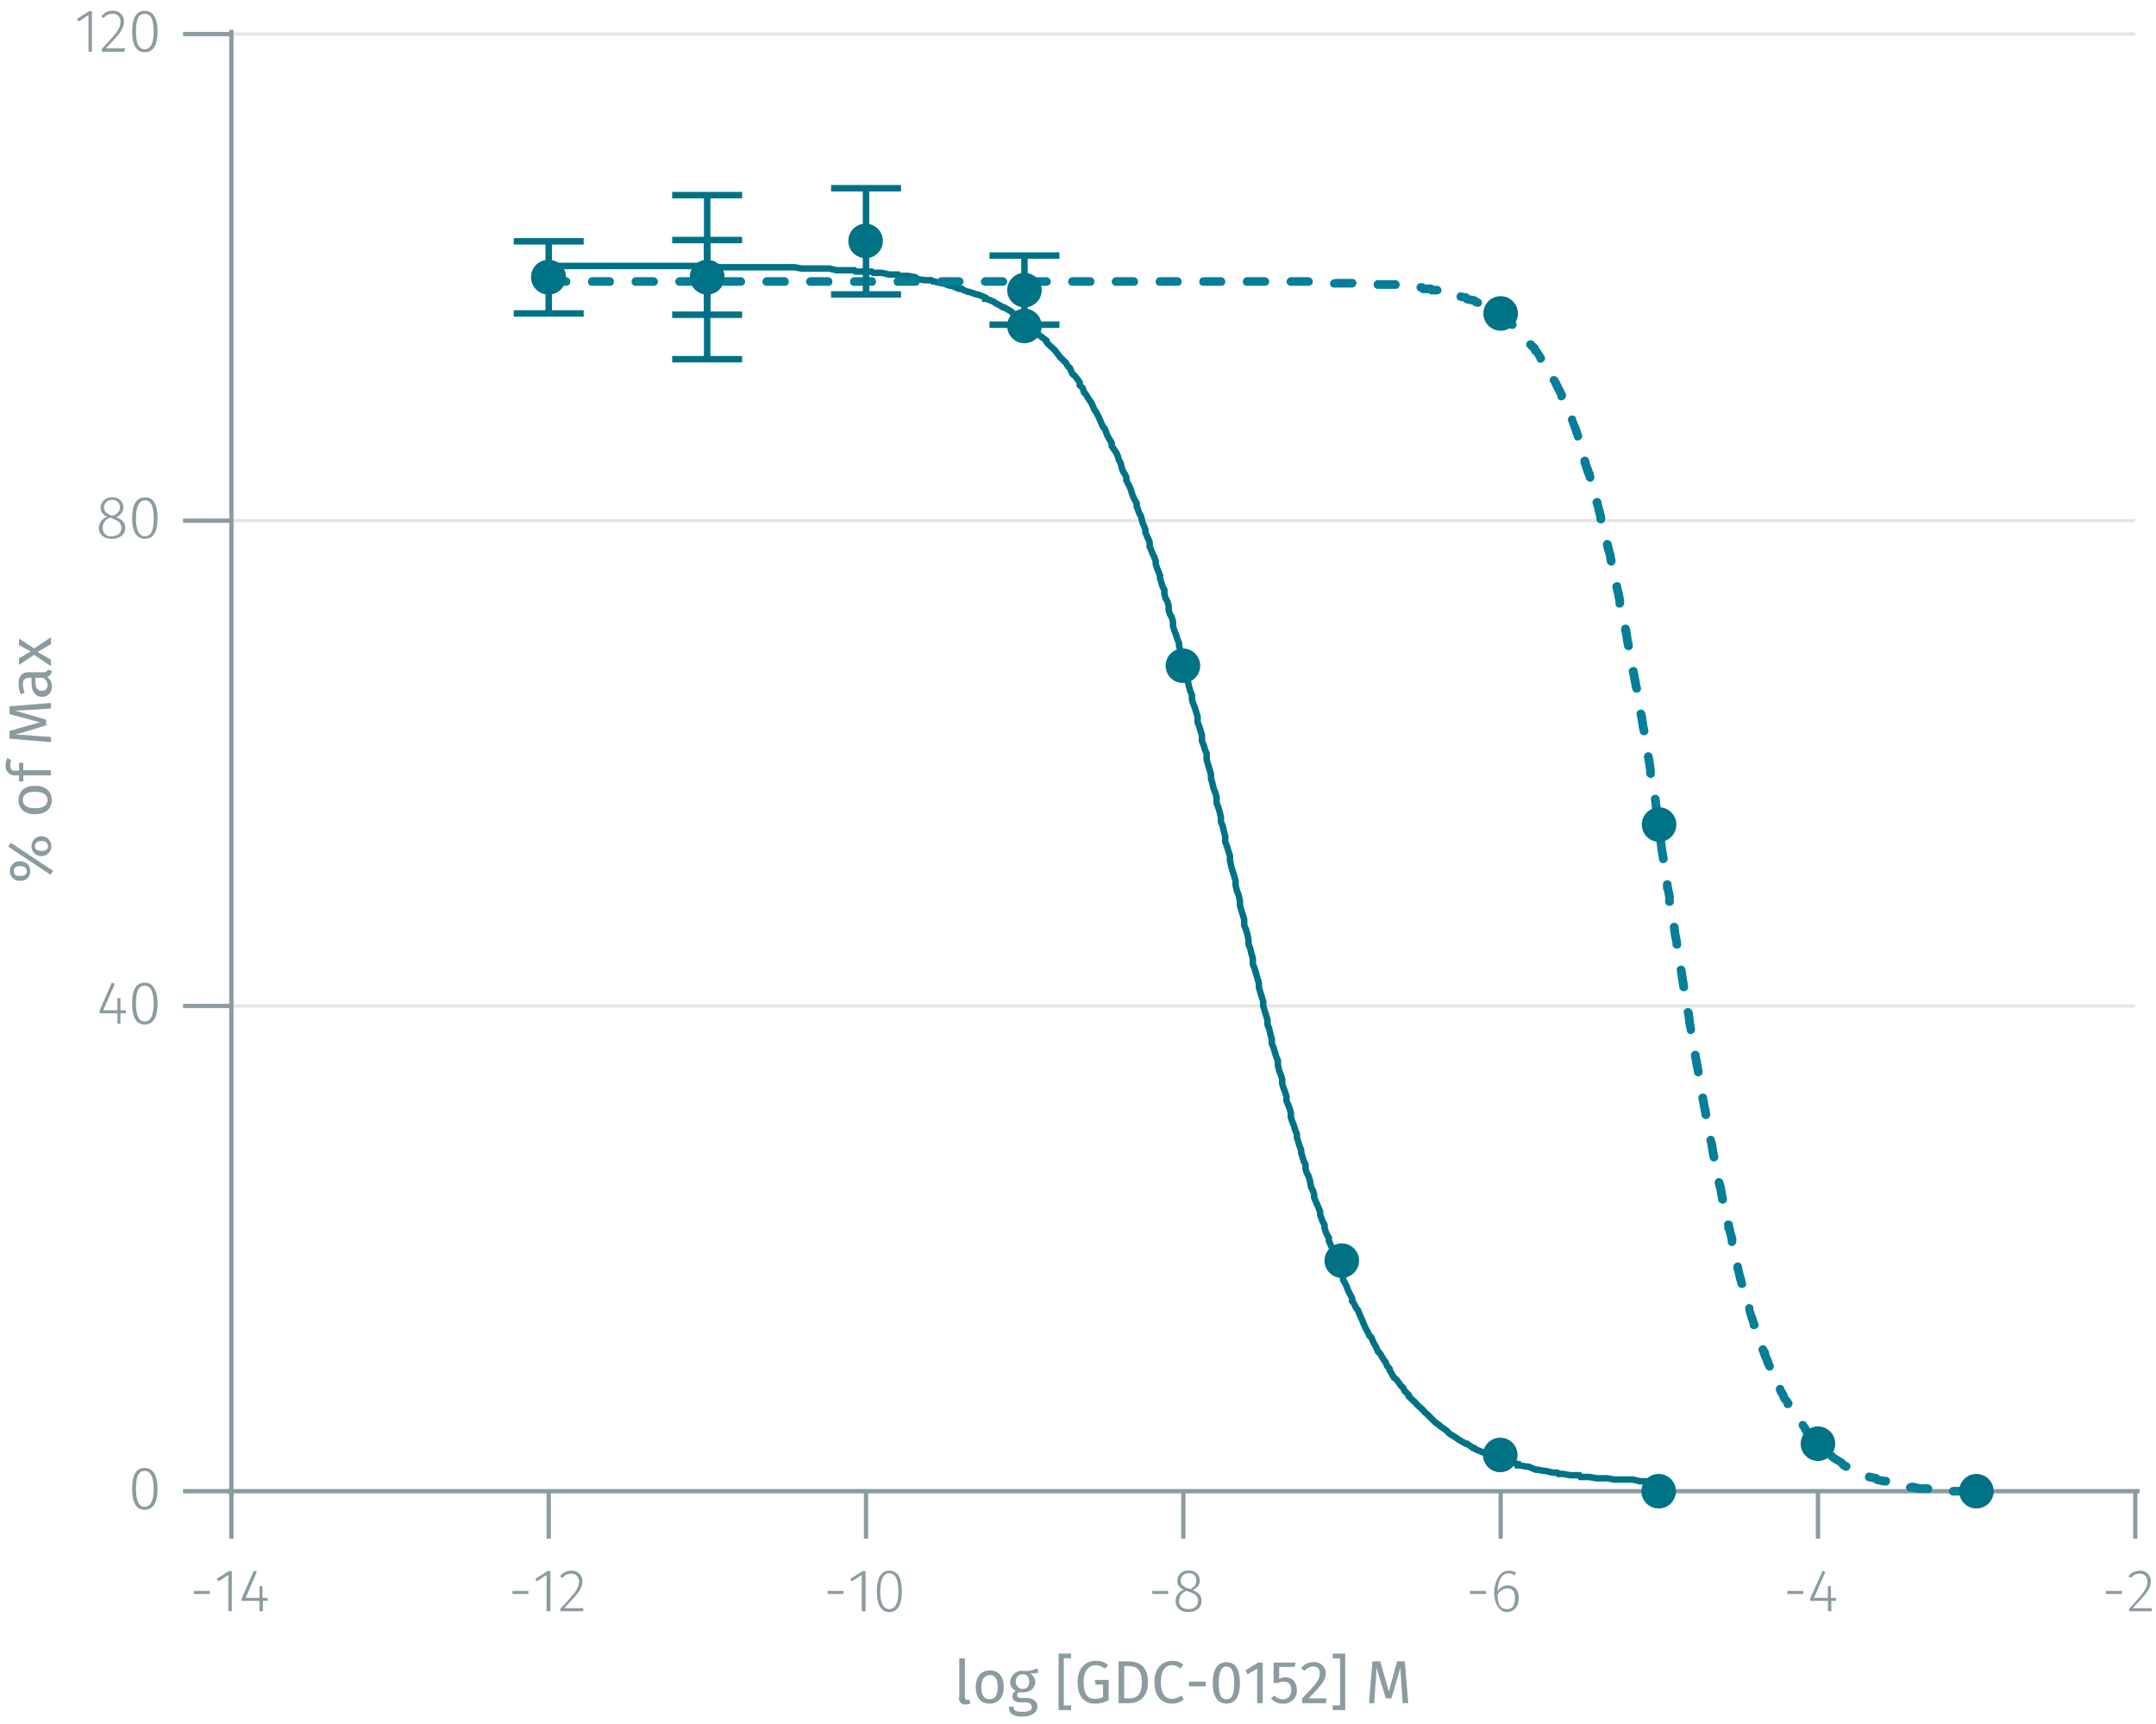 <svg id="Calque_1" data-name="Calque 1" xmlns="http://www.w3.org/2000/svg" xmlns:xlink="http://www.w3.org/1999/xlink" viewBox="0 0 499.4 399.4"><defs><symbol id="_1-deep-blue-circle" data-name="1-deep-blue-circle" viewBox="0 0 8 8"><path d="M8,4A4,4,0,1,1,4,0,4,4,0,0,1,8,4" fill="#007286" fill-rule="evenodd"/></symbol></defs><line x1="53.6" y1="233" x2="494.6" y2="233" fill="none" stroke="#e5e5e5" stroke-miterlimit="10" stroke-width="0.75"/><line x1="53.6" y1="120.6" x2="494.6" y2="120.6" fill="none" stroke="#e5e5e5" stroke-miterlimit="10" stroke-width="0.75"/><line x1="53.6" y1="7.9" x2="494.6" y2="7.9" fill="none" stroke="#e5e5e5" stroke-miterlimit="10" stroke-width="0.75"/><path d="M48.6,368.5v.7H44.9v-.7Z" fill="#8b9ca0"/><path d="M52.9,373.2v-8.4l-2.3,1.5-.4-.6,2.8-1.8h.7v9.3Z" fill="#8b9ca0"/><path d="M60.9,370.8v2.4h-.8v-2.4H56v-.6l2.8-6.4.7.3-2.6,6h3.2v-2.7h.7v2.7h1.2v.7Z" fill="#8b9ca0"/><path d="M122.4,368.5v.7h-3.7v-.7Z" fill="#8b9ca0"/><path d="M126.6,373.2v-8.4l-2.3,1.5-.3-.6,2.8-1.8h.7v9.3Z" fill="#8b9ca0"/><path d="M134.9,366.2c0,1.9-1.1,3-4.2,6.3h4.4v.7h-5.3v-.6c3.5-3.7,4.3-4.7,4.3-6.3a1.7,1.7,0,0,0-1.7-1.8,2.4,2.4,0,0,0-2.1,1l-.6-.4a3.4,3.4,0,0,1,2.7-1.3A2.4,2.4,0,0,1,134.9,366.2Z" fill="#8b9ca0"/><path d="M195.4,368.5v.7h-3.7v-.7Z" fill="#8b9ca0"/><path d="M199.6,373.2v-8.4l-2.3,1.5-.3-.6,2.8-1.8h.7v9.3Z" fill="#8b9ca0"/><path d="M208.9,368.6c0,3.1-1,4.8-2.9,4.8s-2.9-1.7-2.9-4.8,1-4.8,2.9-4.8S208.9,365.4,208.9,368.6Zm-5,0c0,2.9.8,4.1,2.1,4.1s2.1-1.2,2.1-4.1-.8-4.2-2.1-4.2S203.9,365.7,203.9,368.6Z" fill="#8b9ca0"/><path d="M270.6,368.5v.7h-3.7v-.7Z" fill="#8b9ca0"/><path d="M278.3,370.8c0,1.6-1.2,2.6-3,2.6s-3-1-3-2.6a2.8,2.8,0,0,1,2-2.6,2.1,2.1,0,0,1-1.6-2.1,2.4,2.4,0,0,1,2.6-2.3,2.3,2.3,0,0,1,2.6,2.3c0,1-.5,1.6-1.6,2.2C277.7,368.9,278.3,369.6,278.3,370.8Zm-.8,0c0-1.1-.6-1.6-2.1-2.1l-.5-.2a2.4,2.4,0,0,0-1.8,2.3c0,1.3.9,1.9,2.2,1.9S277.5,372,277.5,370.8Zm-2.3-2.9.5.2c1-.6,1.4-1.1,1.4-2a1.6,1.6,0,0,0-1.8-1.7,1.7,1.7,0,0,0-1.8,1.7C273.5,367,274,367.5,275.2,367.9Z" fill="#8b9ca0"/><path d="M344.2,368.5v.7h-3.7v-.7Z" fill="#8b9ca0"/><path d="M351.8,370.1c0,2.1-1.2,3.3-2.8,3.3s-2.9-1.9-2.9-4.4,1.2-5.2,3.3-5.2a3.5,3.5,0,0,1,1.8.5l-.4.6a2.4,2.4,0,0,0-1.4-.5c-1.5,0-2.5,1.8-2.5,4.2a2.8,2.8,0,0,1,2.4-1.4C350.6,367.2,351.8,368.1,351.8,370.1Zm-.9,0c0-1.6-.7-2.2-1.7-2.2a2.6,2.6,0,0,0-2.3,1.5c0,2.1.6,3.3,2.1,3.3S350.9,371.7,350.9,370.1Z" fill="#8b9ca0"/><path d="M417.7,368.5v.7H414v-.7Z" fill="#8b9ca0"/><path d="M424.2,370.8v2.4h-.8v-2.4h-4.1v-.6l2.9-6.4.6.3-2.6,6h3.2v-2.7h.7v2.7h1.2v.7Z" fill="#8b9ca0"/><path d="M491.5,368.5v.7h-3.7v-.7Z" fill="#8b9ca0"/><path d="M498.2,366.2c0,1.9-1.1,3-4.2,6.3h4.4v.7h-5.2v-.6c3.4-3.7,4.2-4.7,4.2-6.3a1.7,1.7,0,0,0-1.7-1.8,2.4,2.4,0,0,0-2.1,1l-.6-.4a3.4,3.4,0,0,1,2.7-1.3A2.4,2.4,0,0,1,498.2,366.2Z" fill="#8b9ca0"/><path d="M494.6,345.4v11m-73.5-11v11m-73.5-11v11m-73.5-11v11m-73.5-11v11m-73.5-11v11m-73.5-11v11m-1-11h443" fill="none" stroke="#8b9ca0" stroke-miterlimit="10"/><path d="M36.5,344.9c0,3.1-1,4.8-3,4.8s-2.9-1.7-2.9-4.9,1-4.8,2.9-4.8S36.5,341.7,36.5,344.9Zm-5-.1c0,2.9.7,4.2,2,4.2s2.1-1.3,2.1-4.1-.7-4.2-2.1-4.2S31.5,342,31.5,344.8Z" fill="#8b9ca0"/><path d="M27.9,234.7v2.4h-.7v-2.4H23.1V234l2.8-6.4.7.3L23.9,234h3.3v-2.8h.7V234h1.3v.7Z" fill="#8b9ca0"/><path d="M36.5,232.5c0,3.1-1,4.8-3,4.8s-2.9-1.7-2.9-4.9,1-4.8,2.9-4.8S36.5,229.3,36.5,232.5Zm-5-.1c0,2.9.7,4.2,2,4.2s2.1-1.3,2.1-4.1-.7-4.2-2.1-4.2S31.5,229.6,31.5,232.4Z" fill="#8b9ca0"/><path d="M29,122.3c0,1.5-1.3,2.5-3.1,2.5s-3-1-3-2.5a2.7,2.7,0,0,1,2-2.6,2.2,2.2,0,0,1-1.6-2.2,2.5,2.5,0,0,1,2.6-2.3,2.4,2.4,0,0,1,2.7,2.3,2.6,2.6,0,0,1-1.7,2.3C28.3,120.3,29,121,29,122.3Zm-.9,0c0-1.2-.6-1.6-2.1-2.2l-.4-.2a2.4,2.4,0,0,0-1.8,2.4,1.8,1.8,0,0,0,2.1,1.9C27.2,124.2,28.1,123.5,28.1,122.3Zm-2.3-2.9h.5c1-.5,1.5-1.1,1.5-1.9a1.7,1.7,0,0,0-1.9-1.7,1.7,1.7,0,0,0-1.8,1.7C24.1,118.5,24.6,118.9,25.8,119.4Z" fill="#8b9ca0"/><path d="M36.5,120c0,3.2-1,4.8-2.9,4.8s-3-1.6-3-4.8,1-4.8,3-4.8S36.5,116.9,36.5,120Zm-5,0c0,2.9.7,4.2,2.1,4.2s2-1.3,2-4.2-.7-4.1-2-4.1S31.5,117.2,31.5,120Z" fill="#8b9ca0"/><path d="M20.5,12V3.5L18.2,5l-.4-.6,2.8-1.8h.7V12Z" fill="#8b9ca0"/><path d="M28.7,4.9c0,1.9-1,3-4.2,6.3H29l-.2.8H23.6v-.7c3.5-3.7,4.3-4.7,4.3-6.3a1.7,1.7,0,0,0-1.8-1.8,2.5,2.5,0,0,0-2.1,1l-.5-.4a3,3,0,0,1,2.6-1.3A2.4,2.4,0,0,1,28.7,4.9Z" fill="#8b9ca0"/><path d="M36.5,7.3q0,4.8-3,4.8c-1.9,0-2.9-1.7-2.9-4.8s1-4.8,2.9-4.8S36.5,4.1,36.5,7.3Zm-5,0c0,2.9.7,4.1,2,4.1s2.1-1.2,2.1-4.1-.7-4.1-2.1-4.1S31.5,4.4,31.5,7.3Z" fill="#8b9ca0"/><path d="M53.6,7.9H42.4M53.6,120.6H42.4M53.6,233H42.4M53.6,345.4H42.4m11.2,1V6.9" fill="none" stroke="#8b9ca0" stroke-miterlimit="10"/><polyline points="127.1 61.6 163.8 61.6 165.5 61.9 184 61.9 185.7 62.2 192.1 62.2 193.8 62.6 197.9 62.6 198.2 62.9 201.9 62.9 202.3 63.2 204.3 63.2 206 63.6 208 63.6 208.3 63.9 210.3 63.9 212 64.2 212.4 64.6 214.1 64.9 215.7 64.9 216.1 65.2 216.4 65.2 218.1 65.6 218.4 65.6 220.1 66.2 220.5 66.2 222.1 66.9 222.8 66.9 223.2 67.2 224.2 67.6 224.5 67.6 226.2 68.2 226.5 68.2 228.2 68.9 228.2 69.2 228.5 69.2 230.2 69.9 230.6 70.2 231.9 70.9 232.3 71.2 232.6 71.2 234.3 72.2 234.6 72.6 235.3 72.9 235.6 73.2 236.3 73.9 236.6 73.9 238 74.9 238 75.2 238.3 75.2 238.7 75.6 240.3 76.9 240.3 77.2 240.7 77.6 242.4 78.9 242.4 79.2 242.7 79.6 244.1 80.9 244.4 81.2 244.7 81.6 245.7 82.9 246.1 83.2 246.4 83.6 246.8 83.9 247.4 84.9 247.8 85.2 248.4 86.6 248.8 86.9 249.1 87.2 250.1 88.6 250.1 89.2 250.5 89.6 250.8 89.9 251.1 90.9 251.5 91.3 252.5 92.9 252.8 93.3 253.5 94.9 253.8 95.3 254.5 96.6 254.8 97.3 255.5 98.9 255.9 99.3 256.5 100.9 256.9 101.6 257.5 102.6 257.5 103.3 258.6 104.9 258.9 105.6 259.2 106.6 259.6 107.3 259.9 108.6 260.2 109.3 260.6 109.9 260.9 110.6 260.9 111.3 261.6 112.6 261.9 113.3 262.3 114.6 262.6 115.3 262.9 115.9 263.3 116.6 263.3 117.3 263.9 118.9 264.3 119.6 264.6 120.9 265 121.9 265.3 122.6 265.3 123.3 266 124.9 266.3 125.6 266.3 126.6 266.6 127.3 267 128.3 267.3 128.9 267.7 129.9 267.7 130.6 268 131.6 268.3 132.3 268.7 133.3 268.7 133.9 269 134.9 269.3 135.9 269.7 136.6 269.7 137.6 270 138.6 270.4 139.3 270.7 140.3 270.7 141.3 271 142.3 271.4 142.9 271.7 144 271.7 145 272 146 272.4 147 272.7 148 273.1 149 273.1 149.6 273.4 150.6 273.7 151.6 274.1 152.6 274.1 153.6 274.4 154.6 274.7 155.6 275.1 156.6 275.1 157.6 275.4 159 275.7 160 276.1 161 276.1 162 276.4 163 276.8 164 277.1 165 277.4 166 277.4 167.3 277.8 168.3 278.1 169.3 278.4 170.3 278.4 171.6 278.8 172.6 279.1 173.6 279.5 174.6 279.5 176 279.8 177 280.1 178 280.5 179.3 280.5 180.3 280.8 181.3 281.1 182.6 281.5 183.6 281.8 184.6 281.8 186 282.2 187 282.5 188 282.8 189.3 282.8 190.3 283.2 191.3 283.5 192.6 283.8 193.7 283.8 195 284.2 196 284.5 197 284.9 198.3 284.9 199.3 285.2 200.7 285.5 201.7 285.9 203 286.2 204 286.2 205 286.5 206.3 286.9 207.3 287.2 208.7 287.2 209.7 287.5 210.7 287.9 212 288.2 213 288.2 214.3 288.6 215.3 288.9 216.3 289.2 217.7 289.2 218.7 289.6 219.7 289.9 221 290.2 222 290.2 223.3 290.6 224.3 290.9 225.3 291.3 226.7 291.6 227.7 291.6 228.7 291.9 229.7 292.3 231 292.6 232 292.6 233 292.9 234 293.3 235.3 293.6 236.3 293.6 237.3 294 238.3 294.3 239.7 294.6 240.7 294.6 241.7 295 242.7 295.3 243.7 295.6 244.7 296 245.7 296 246.7 296.3 248 296.7 249 297 250 297 251 297.3 252 297.7 253 298 254 298 255 298.3 255.7 298.7 256.7 299 257.7 299 258.7 299.3 259.7 299.7 260.7 300 261.7 300.4 262.7 300.4 263.4 300.7 264.4 301 265.4 301.4 266.4 301.4 267 301.7 268 302 269 302.4 269.7 302.4 270.7 302.7 271.7 303.1 272.4 303.4 273.4 303.7 275 304.1 275.7 304.4 276.7 304.4 277.4 305.1 279 305.4 279.7 305.8 280.7 305.8 281.4 306.4 283 306.8 283.7 306.8 284.4 307.1 285.4 307.4 286 307.8 286.7 307.8 287.4 308.5 289 308.8 289.7 309.1 291 309.5 291.7 310.1 293 310.1 293.7 310.8 295 311.1 295.7 311.1 296.4 311.5 297.1 311.8 297.7 312.2 298.7 312.5 299.4 313.2 300.7 313.2 301.4 313.5 301.7 314.2 303.1 314.5 303.4 315.2 305.1 315.5 305.7 315.9 306.7 316.2 307.4 316.9 308.7 317.2 309.4 317.6 309.7 318.2 311.1 318.6 311.7 319.2 313.1 319.6 313.4 320.6 315.1 320.9 315.4 321.3 316.4 321.6 316.7 321.9 317.1 321.9 317.4 322.9 319.1 323.3 319.4 323.6 319.7 324.6 321.1 325 321.4 325.3 322.1 325.6 322.4 326.3 323.1 326.3 323.4 327.3 324.4 327.7 324.7 328 325.1 328.3 325.4 329.4 326.4 329.7 326.7 330 327.1 330.4 327.4 331.4 328.4 331.7 328.7 332.1 329.1 332.4 329.4 333.4 330.1 333.7 330.4 334.7 331.1 335.1 331.4 335.4 331.7 335.8 332.1 337.4 333.1 337.8 333.4 339.5 334.4 339.8 334.4 340.8 335.1 341.2 335.4 341.5 335.4 341.8 335.7 343.5 336.4 343.9 336.4 345.2 337.1 345.5 337.4 345.9 337.4 347.6 338.1 347.9 338.1 349.6 338.7 349.9 338.7 351.6 339.1 351.6 339.4 351.9 339.4 353.6 339.7 354 339.7 355.7 340.4 356 340.4 357.7 340.7 358 340.7 359.7 341.1 360.7 341.1 361 341.4 362.1 341.4 363.7 341.7 365.8 341.7 366.1 342.1 368.1 342.1 369.8 342.4 372.2 342.4 373.9 342.7 378.2 342.7 379.9 343.1 384.3 343.1" fill="none" stroke="#007286" stroke-miterlimit="10" stroke-width="1.5"/><path d="M452.5,344.4h4v2h-4a1,1,0,0,1-1.1-1,1.1,1.1,0,0,1,1.1-1Zm-9.8-1h.4l1.8.4h1.7a1.1,1.1,0,0,1,1,1,1,1,0,0,1-1,1h-2l-1.8-.3h-.5a1.1,1.1,0,0,1-.8-1.2,1.2,1.2,0,0,1,1.2-.8Zm-9.5-2.3,1.8.4.6.6-.5-.3,1.7.3h0a.9.9,0,0,1,1,1,1,1,0,0,1-1,1h-.3l-2.1-.4-.6-.6.6.3-1.6-.3a1,1,0,0,1-.8-1.2,1,1,0,0,1,1.2-.8Zm-5.7-2.7.3.3-.2-.2.5.3a.9.9,0,0,1,.4,1.3,1,1,0,0,1-1.3.5l-.7-.4-.4-.4a1,1,0,0,1,1.4-1.4Zm-3.2-2h.5l.7.7-.2-.2,1.8,1.1.4.4a1,1,0,1,1-1.4,1.4l-.3-.3h.1l-1.7-1-.5-.5.7.3h-.1a1,1,0,0,1-1-1,1.1,1.1,0,0,1,1-1Zm-5.2-5.7.3.4,1.2,1.1.3.7a1,1,0,0,1-.4,1.4,1.1,1.1,0,0,1-1.4-.5l-.3-.6.2.3-1-1-.3-.4a1,1,0,1,1,1.4-1.4Zm-.7-1.1.5.6.4.8a1,1,0,0,1-.5,1.3.9.9,0,0,1-1.3-.4l-.4-.7h.1l-.4-.5a1.1,1.1,0,0,1,.2-1.4,1.1,1.1,0,0,1,1.4.2Zm-5.2-8.3.3.7.4.6.3.7h-.1l.8,1,.3.6a1.1,1.1,0,0,1-1.9.9l-.2-.5h.1l-.8-1-.3-.8-.4-.6-.3-.7a1.1,1.1,0,0,1,.4-1.3A1,1,0,0,1,413.2,321.3Zm-3.6-8.6.3,1h-.1l.4.8.4,1h-.1l.3.5a1.1,1.1,0,0,1-.5,1.4,1,1,0,0,1-1.3-.5l-.3-.6-.4-1h.1l-.4-.7-.4-1.1a1.1,1.1,0,0,1,.7-1.3,1.1,1.1,0,0,1,1.3.6Zm-.4-.6.3.5a1.1,1.1,0,0,1-.5,1.4,1,1,0,0,1-1.3-.5l-.3-.5a1,1,0,0,1,.5-1.3.9.9,0,0,1,1.3.4Zm-3.1-9.3v.3l.3,1,.4,1,.3,1,.2.5a.9.9,0,0,1-.7,1.2,1,1,0,0,1-1.3-.6v-.5l-.4-1-.3-1-.3-1v-.3a1,1,0,0,1,.6-1.3,1.1,1.1,0,0,1,1.3.7Zm-1.9-6.6.2.9a.9.9,0,0,1-.7,1.2,1,1,0,0,1-1.2-.7l-.3-1a1,1,0,1,1,2-.4Zm-.7-2.8v.1l.3,1.3.4,1.4a1.1,1.1,0,0,1-.8,1.2,1,1,0,0,1-1.2-.8l-.3-1.3-.4-1.5v-.4a1.1,1.1,0,0,1,1-1,1,1,0,0,1,1,1Zm-2-9.3.3,1.4.4,1.3v.6a1.2,1.2,0,0,1-.8,1.2,1,1,0,0,1-1.2-.8v-.5h0l-.3-1.3-.4-1.4a1,1,0,0,1,.8-1.2,1,1,0,0,1,1.2.7Zm-.1-.6v.7a1,1,0,0,1-2,.4v-.7a.9.9,0,0,1,.8-1.2,1.1,1.1,0,0,1,1.2.8Zm-1.6-7,.2,1.1a1,1,0,0,1-.8,1.2,1.1,1.1,0,0,1-1.2-.8l-.2-1.1a1.1,1.1,0,0,1,.8-1.2,1,1,0,0,1,1.2.8Zm-.3-1.7.3,1.7a1,1,0,0,1-.8,1.2,1,1,0,0,1-1.2-.8l-.3-1.7a.9.9,0,0,1,.8-1.1,1,1,0,0,1,1.2.7Zm-.3-1.1.3,1.1a1,1,0,0,1-.8,1.2,1,1,0,0,1-1.2-.7l-.3-1.1a1.1,1.1,0,0,1,.7-1.3,1.1,1.1,0,0,1,1.3.8Zm-1.4-6.9.2,1a1,1,0,0,1-.8,1.2,1,1,0,0,1-1.2-.8l-.2-1a.9.9,0,0,1,.8-1.1.9.9,0,0,1,1.2.7Zm-.3-1.9.3,2a1,1,0,0,1-.8,1.1,1,1,0,0,1-1.2-.8l-.3-2a.9.9,0,0,1,.8-1.1,1,1,0,0,1,1.2.8Zm-.3-1,.3.9a1,1,0,0,1-.8,1.2,1,1,0,0,1-1.2-.8l-.2-.9a1,1,0,0,1,.8-1.2.9.9,0,0,1,1.1.8Zm-1.1-6.1v.2a1,1,0,0,1-.8,1.2,1.2,1.2,0,0,1-1.2-.8v-.2a1.2,1.2,0,0,1,.8-1.2,1,1,0,0,1,1.2.8Zm-.3-1.6.3,1.6a1,1,0,0,1-.8,1.2,1,1,0,0,1-1.2-.8l-.3-1.6a1,1,0,0,1,.8-1.2,1.1,1.1,0,0,1,1.2.8Zm-.4-2,.4,2a1,1,0,0,1-.9,1.2,1.1,1.1,0,0,1-1.1-.9l-.4-2a1,1,0,0,1,.9-1.1.9.9,0,0,1,1.1.8Zm0-.1h0a1,1,0,0,1-.8,1.2,1.1,1.1,0,0,1-1.2-.9h0a1,1,0,0,1,.9-1.1.9.9,0,0,1,1.1.8Zm-1.3-7.6.3,1.7a1.1,1.1,0,0,1-.9,1.1,1,1,0,0,1-1.1-.8l-.3-1.6a1,1,0,0,1,2-.4Zm-.4-2,.4,2a1,1,0,0,1-.9,1.2,1,1,0,0,1-1.1-.8l-.4-2.1a1.1,1.1,0,0,1,.9-1.1,1,1,0,0,1,1.1.8Zm0-.3v.3a1,1,0,0,1-.8,1.2,1.1,1.1,0,0,1-1.2-.9v-.2a1,1,0,0,1,2-.4Zm-1.3-7.3.2,1.4a1,1,0,0,1-.8,1.2.9.9,0,0,1-1.1-.9l-.3-1.4a1,1,0,1,1,2-.3Zm-.3-2.3.3,2.3a1,1,0,0,1-2,.3l-.3-2.4a1,1,0,0,1,.8-1.1,1,1,0,0,1,1.2.9Zm-.1-.2h.1a1.1,1.1,0,0,1-.9,1.2.9.9,0,0,1-1.1-.9H390a1,1,0,0,1,.9-1.2,1,1,0,0,1,1.1.9Zm-1.3-7.9.3,1.9a1,1,0,0,1-.8,1.2,1.1,1.1,0,0,1-1.2-.8l-.3-2a1,1,0,0,1,2-.3Zm-.3-2,.3,2a1,1,0,1,1-2,.3l-.3-2a.9.9,0,0,1,.8-1.1,1,1,0,0,1,1.2.8Zm0,0h0a1,1,0,0,1-.9,1.2,1,1,0,0,1-1.1-.9h0a.9.9,0,0,1,.8-1.1A1,1,0,0,1,390.4,224.5Zm-1-6.3v.4a.9.9,0,0,1-.8,1.1,1,1,0,0,1-1.2-.8v-.4a.9.9,0,0,1,.8-1.1,1,1,0,0,1,1.2.8Zm-.4-2,.4,2a1.1,1.1,0,0,1-.9,1.1.9.9,0,0,1-1.1-.8l-.4-2a.9.9,0,0,1,.9-1.1.9.9,0,0,1,1.1.8Zm-.2-1.6.2,1.6a1,1,0,0,1-.8,1.1,1,1,0,0,1-1.2-.8l-.2-1.6a1,1,0,0,1,2-.3Zm-1.1-7.1v1.2a.9.9,0,0,1-.8,1.1,1,1,0,0,1-1.2-.8v-1.2a1,1,0,0,1,.8-1.1,1,1,0,0,1,1.2.8Zm-.4-2,.4,2a1,1,0,0,1-.9,1.2,1.1,1.1,0,0,1-1.1-.9l-.4-2a1.1,1.1,0,0,1,.9-1.1.9.9,0,0,1,1.1.8Zm-.1-.8v.8a1,1,0,0,1-.8,1.2,1.2,1.2,0,0,1-1.2-.9v-.7a1,1,0,0,1,2-.4Zm-1.2-7.5.3,1.6a1,1,0,0,1-.9,1.1.9.9,0,0,1-1.1-.8l-.3-1.6a1,1,0,0,1,.8-1.2,1.1,1.1,0,0,1,1.2.9Zm-.3-2.3.3,2.3a1,1,0,0,1-2,.3l-.3-2.4a1,1,0,0,1,.8-1.1,1,1,0,0,1,1.2.9Zm-.7-6.4v.4a.9.9,0,0,1-.8,1.1,1,1,0,0,1-1.2-.8v-.4a1,1,0,0,1,.8-1.1,1,1,0,0,1,1.2.8Zm-.4-2,.4,2a1,1,0,0,1-.9,1.1.9.9,0,0,1-1.1-.8l-.4-2a1,1,0,0,1,.9-1.1.9.9,0,0,1,1.1.8Zm-.2-1.6.2,1.6a.9.9,0,0,1-.8,1.1,1,1,0,0,1-1.2-.8l-.2-1.6a1,1,0,0,1,.8-1.1,1,1,0,0,1,1.2.8Zm-1.1-6.7v.8a1,1,0,0,1-.8,1.2,1.2,1.2,0,0,1-1.2-.9v-.8a1,1,0,0,1,.9-1.2,1,1,0,0,1,1.1.9Zm-.3-2,.3,2a1,1,0,0,1-.8,1.1,1,1,0,0,1-1.2-.8l-.3-2a1,1,0,0,1,.8-1.2,1.1,1.1,0,0,1,1.2.9Zm-.2-1.1.2,1.1a1.1,1.1,0,0,1-.9,1.1.9.9,0,0,1-1.1-.8l-.2-1.1a1,1,0,1,1,2-.3Zm-1.2-6.9.2.9a1,1,0,0,1-.9,1.2,1,1,0,0,1-1.1-.9l-.2-.9a1,1,0,0,1,.9-1.2,1,1,0,0,1,1.1.9Zm-.3-2,.3,2a1,1,0,0,1-.8,1.1,1,1,0,0,1-1.2-.8l-.3-2a1,1,0,0,1,.8-1.2,1,1,0,0,1,1.2.9Zm-.2-1,.2.9a1,1,0,0,1-2,.4l-.2-1a.9.9,0,0,1,.8-1.1,1,1,0,0,1,1.2.8Zm-1.2-6.7.2.8a1,1,0,0,1-2,.3l-.2-.8a1.1,1.1,0,0,1,.9-1.2,1.1,1.1,0,0,1,1.1.9Zm-.3-1.7.3,1.6a1,1,0,0,1-.8,1.2,1.1,1.1,0,0,1-1.2-.8l-.3-1.6a1,1,0,0,1,.8-1.2,1,1,0,0,1,1.2.8Zm-.3-1.5.3,1.5a1,1,0,0,1-.9,1.2,1.1,1.1,0,0,1-1.1-.9l-.3-1.4a1,1,0,0,1,.9-1.2.9.9,0,0,1,1.1.8Zm-1.4-7.5.3,1.6a1,1,0,0,1-.8,1.2,1.1,1.1,0,0,1-1.2-.8l-.3-1.6a1,1,0,0,1,.8-1.2,1,1,0,0,1,1.2.8Zm-.3-2,.3,2a1,1,0,1,1-2,.3l-.3-2a.9.9,0,0,1,.8-1.1,1,1,0,0,1,1.2.8Zm-.1-.3v.3a1.2,1.2,0,0,1-.8,1.2,1,1,0,0,1-1.2-.8v-.4a1,1,0,0,1,.8-1.1,1,1,0,0,1,1.2.8Zm-1.6-8.1.3,1.7v.5a1,1,0,0,1-.8,1.1.9.9,0,0,1-1.2-.7v-.5l-.3-1.7a1.1,1.1,0,0,1,.8-1.2,1.1,1.1,0,0,1,1.2.8Zm-.4-1.6.4,1.6a1,1,0,0,1-.8,1.2,1,1,0,0,1-1.2-.8l-.4-1.6a1,1,0,0,1,.8-1.2,1,1,0,0,1,1.2.8Zm0-.2h0a1,1,0,0,1-.7,1.2.9.9,0,0,1-1.2-.7h-.1a1,1,0,0,1,.8-1.2.9.9,0,0,1,1.2.7Zm-1.3-5.9h0a1.1,1.1,0,0,1-.8,1.3,1.1,1.1,0,0,1-1.2-.8h0a1,1,0,0,1,.8-1.2,1,1,0,0,1,1.2.7Zm-.3-1.6.3,1.7a1,1,0,0,1-.8,1.1,1,1,0,0,1-1.2-.7l-.3-1.7a.9.9,0,0,1,.8-1.2,1.1,1.1,0,0,1,1.2.8Zm-.6-2.3.2.9.3,1.3a1.1,1.1,0,0,1-.7,1.3,1,1,0,0,1-1.2-.8l-.4-1.3-.2-.9a1.1,1.1,0,0,1,.7-1.2,1.1,1.1,0,0,1,1.3.7Zm-1.5-6.1v.3a1,1,0,0,1-.7,1.2,1.1,1.1,0,0,1-1.3-.7v-.3a.9.9,0,0,1,.7-1.2.9.9,0,0,1,1.2.7Zm-.9-3.6.2.9.4,1.4.3,1.3a1,1,0,0,1-.7,1.2,1,1,0,0,1-1.2-.7l-.4-1.3-.3-1.4-.3-.9a1,1,0,0,1,.8-1.2.9.9,0,0,1,1.2.7Zm-1.8-6.4.2.6a1.1,1.1,0,0,1-.8,1.3,1.2,1.2,0,0,1-1.2-.8v-.6a.9.9,0,0,1,.7-1.2.9.9,0,0,1,1.2.7Zm-1-3.2v.2h0l.3,1,.4,1,.3,1a1,1,0,0,1-.6,1.3,1,1,0,0,1-1.3-.6l-.4-1-.3-1-.4-1.1V107a1,1,0,0,1,.7-1.2,1.1,1.1,0,0,1,1.3.7ZM365,96.9l.7,1.7.4,1,.3,1h0a1,1,0,0,1-.5,1.3.9.9,0,0,1-1.3-.4v-.2l-.4-1-.3-1h0l-.6-1.6a1,1,0,0,1,.5-1.4,1,1,0,0,1,1.3.6Zm-2.4-5.8v.2a.9.9,0,0,1-.5,1.3.9.9,0,0,1-1.3-.4V92a1,1,0,0,1,.5-1.3,1,1,0,0,1,1.3.4Zm-1.7-3.4h0l.4.7.3.6.7,1.4.3.6a1,1,0,0,1-.4,1.4,1.1,1.1,0,0,1-1.4-.5l-.3-.6-.7-1.4-.3-.6-.3-.7h-.1a1,1,0,0,1,.4-1.4,1.1,1.1,0,0,1,1.4.5Zm-4.5-7.1.4.4.7,1.1.3.5a1,1,0,0,1-.5,1.3.9.9,0,0,1-1.3-.4l-.2-.5h0l-.6-1v.2L355,82a1,1,0,0,1,1.4-1.4Zm-1.2-1.5,1,.9.4.8a1,1,0,0,1-.5,1.3.9.9,0,0,1-1.3-.4l-.4-.7.2.3-.8-.8a1,1,0,0,1,0-1.4,1.1,1.1,0,0,1,1.5,0Zm-4.6-4.9.4.4h.1a1,1,0,0,1-1.4,1.4v-.2l-.4-.3a1,1,0,1,1,1.4-1.4Zm-2.3-1.6.3.3-.2-.2,1.8,1.1.4.4a1,1,0,0,1-1.4,1.4l-.3-.3h.2l-1.8-1-.4-.5a.9.9,0,0,1,0-1.3,1,1,0,0,1,1.4,0ZM348,72l.6.3v.9a1,1,0,0,1-1,1,1,1,0,0,1-1.1-1v-.3l.6.9H347a1,1,0,0,1-.4-1.3A1,1,0,0,1,348,72Zm-9.2-4.2,1.2.2.5.5-.5-.2,2,.4.5.5-.3-.2.5.2a1,1,0,0,1,.5,1.3,1,1,0,0,1-1.3.5l-.6-.2-.5-.5.5.3-2-.4-.5-.6.5.3-.9-.2a1,1,0,1,1,.4-1.9Zm-9.7-2.2h.7l.6.6-.7-.3h2.1l.6.6-.7-.3h1.2a1.1,1.1,0,0,1,1,1,1,1,0,0,1-1,1h-1.6l-.6-.6.7.3h-2.1l-.6-.6.7.3h-.3a1.1,1.1,0,0,1-1-1,1,1,0,0,1,1-1Zm-9.7-.7h3.8a1,1,0,0,1,1,1,.9.9,0,0,1-1,1H319a1,1,0,0,1-.8-1.2,1,1,0,0,1,1.2-.8Zm-10.1-.3h3.9a1,1,0,0,1,1,1,1.1,1.1,0,0,1-1,1h-4.3a.9.9,0,0,1-.8-1.1,1,1,0,0,1,1.2-.8ZM299,64.2h4.1a1.1,1.1,0,0,1,1,1,1,1,0,0,1-1,1H299a1,1,0,0,1-1-1A1.1,1.1,0,0,1,299,64.2Zm-10.1,0h4a1.1,1.1,0,0,1,1.1,1,1,1,0,0,1-1.1,1h-4a.9.9,0,0,1-1-1A1,1,0,0,1,288.9,64.2Zm-10.1,0h4a1,1,0,0,1,1,1,.9.9,0,0,1-1,1h-4a.9.9,0,0,1-1-1A1,1,0,0,1,278.8,64.2Zm-10.1,0h4a1,1,0,0,1,1,1,.9.9,0,0,1-1,1h-4a.9.9,0,0,1-1-1A1,1,0,0,1,268.7,64.2Zm-10.1,0h4a1,1,0,0,1,1,1,.9.9,0,0,1-1,1h-4a1,1,0,0,1-1.1-1A1.1,1.1,0,0,1,258.6,64.2Zm-10.2,0h4.1a1,1,0,0,1,1,1,.9.9,0,0,1-1,1h-4.1a1,1,0,0,1-1-1A1.1,1.1,0,0,1,248.4,64.2Zm-10.1,0h4.1a1.1,1.1,0,0,1,1,1,1,1,0,0,1-1,1h-4.1a1,1,0,0,1-1-1A1.1,1.1,0,0,1,238.3,64.2Zm-10.1,0h4.1a1.1,1.1,0,0,1,1,1,1,1,0,0,1-1,1h-4.1a1,1,0,0,1-1-1A1.1,1.1,0,0,1,228.2,64.2Zm-10.1,0h4a1.1,1.1,0,0,1,1.1,1,1,1,0,0,1-1.1,1h-4a.9.9,0,0,1-1-1A1,1,0,0,1,218.1,64.2Zm-10.1,0h4a1,1,0,0,1,1,1,.9.9,0,0,1-1,1h-4a.9.9,0,0,1-1-1A1,1,0,0,1,208,64.2Zm-10.1,0h4a1,1,0,0,1,1,1,.9.9,0,0,1-1,1h-4a.9.9,0,0,1-1-1A1,1,0,0,1,197.9,64.2Zm-10.1,0h4a1,1,0,0,1,1,1,.9.9,0,0,1-1,1h-4a1,1,0,0,1-1.1-1A1.1,1.1,0,0,1,187.8,64.2Zm-10.2,0h4.1a1,1,0,0,1,1,1,.9.9,0,0,1-1,1h-4.1a1,1,0,0,1-1-1A1.1,1.1,0,0,1,177.6,64.2Zm-10.1,0h4.1a1.1,1.1,0,0,1,1,1,1,1,0,0,1-1,1h-4.1a1,1,0,0,1-1-1A1.1,1.1,0,0,1,167.5,64.2Zm-10.1,0h4.1a1.1,1.1,0,0,1,1,1,1,1,0,0,1-1,1h-4.1a1,1,0,0,1-1-1A1.1,1.1,0,0,1,157.4,64.2Zm-10.1,0h4a1.1,1.1,0,0,1,1.1,1,1,1,0,0,1-1.1,1h-4a.9.9,0,0,1-1-1A1,1,0,0,1,147.3,64.2Zm-10.1,0h4a1,1,0,0,1,1,1,.9.9,0,0,1-1,1h-4a.9.9,0,0,1-1-1A1,1,0,0,1,137.2,64.2Zm-10.1,0h4a1,1,0,0,1,1,1,.9.9,0,0,1-1,1h-4Z" fill="#077e97"/><line x1="163.8" y1="45.2" x2="163.8" y2="64.2" fill="none" stroke="#007286" stroke-miterlimit="10" stroke-width="1.5"/><line x1="163.8" y1="64.2" x2="163.8" y2="83.2" fill="none" stroke="#007286" stroke-miterlimit="10" stroke-width="1.5"/><line x1="155.7" y1="45.2" x2="171.9" y2="45.2" fill="none" stroke="#007286" stroke-miterlimit="10" stroke-width="1.5"/><line x1="155.7" y1="83.2" x2="171.9" y2="83.2" fill="none" stroke="#007286" stroke-miterlimit="10" stroke-width="1.5"/><line x1="237.3" y1="59.2" x2="237.3" y2="67.2" fill="none" stroke="#007286" stroke-miterlimit="10" stroke-width="1.5"/><line x1="237.3" y1="67.2" x2="237.3" y2="75.2" fill="none" stroke="#007286" stroke-miterlimit="10" stroke-width="1.5"/><line x1="229.2" y1="59.2" x2="245.4" y2="59.2" fill="none" stroke="#007286" stroke-miterlimit="10" stroke-width="1.5"/><line x1="229.2" y1="75.2" x2="245.4" y2="75.2" fill="none" stroke="#007286" stroke-miterlimit="10" stroke-width="1.5"/><line x1="127.1" y1="55.9" x2="127.1" y2="64.2" fill="none" stroke="#007286" stroke-miterlimit="10" stroke-width="1.5"/><line x1="127.1" y1="64.2" x2="127.1" y2="72.6" fill="none" stroke="#007286" stroke-miterlimit="10" stroke-width="1.5"/><line x1="119" y1="55.9" x2="135.2" y2="55.9" fill="none" stroke="#007286" stroke-miterlimit="10" stroke-width="1.5"/><line x1="119" y1="72.6" x2="135.2" y2="72.6" fill="none" stroke="#007286" stroke-miterlimit="10" stroke-width="1.5"/><line x1="163.8" y1="55.6" x2="163.8" y2="64.2" fill="none" stroke="#007286" stroke-miterlimit="10" stroke-width="1.5"/><line x1="163.8" y1="64.2" x2="163.8" y2="72.9" fill="none" stroke="#007286" stroke-miterlimit="10" stroke-width="1.5"/><line x1="155.7" y1="55.6" x2="171.9" y2="55.6" fill="none" stroke="#007286" stroke-miterlimit="10" stroke-width="1.5"/><line x1="155.7" y1="72.9" x2="171.9" y2="72.9" fill="none" stroke="#007286" stroke-miterlimit="10" stroke-width="1.5"/><line x1="200.6" y1="43.6" x2="200.6" y2="55.9" fill="none" stroke="#007286" stroke-miterlimit="10" stroke-width="1.5"/><line x1="200.6" y1="55.9" x2="200.6" y2="68.2" fill="none" stroke="#007286" stroke-miterlimit="10" stroke-width="1.5"/><line x1="192.5" y1="43.6" x2="208.7" y2="43.6" fill="none" stroke="#007286" stroke-miterlimit="10" stroke-width="1.5"/><line x1="192.5" y1="68.2" x2="208.7" y2="68.2" fill="none" stroke="#007286" stroke-miterlimit="10" stroke-width="1.5"/><path d="M222.2,393v-8.9h1.3v9c0,.4.2.6.5.6h.5l.3.9-1,.2A1.4,1.4,0,0,1,222.2,393Z" fill="#8b9ca0"/><path d="M232.5,390.8c0,2.3-1.2,3.8-3.3,3.8s-3.2-1.5-3.2-3.8,1.2-3.9,3.3-3.9S232.5,388.4,232.5,390.8Zm-5.2,0c0,1.9.7,2.8,1.9,2.8s1.9-.9,1.9-2.8-.6-2.8-1.8-2.8S227.3,388.9,227.3,390.8Z" fill="#8b9ca0"/><path d="M240.6,387.4a6.8,6.8,0,0,1-2.1.2,2.2,2.2,0,0,1,1.3,1.9c0,1.5-1.1,2.5-2.9,2.5H236a.8.8,0,0,0-.4.7c0,.3.3.6,1,.6h1.2c1.5,0,2.5.8,2.5,2s-1.2,2.3-3.5,2.3-3.1-.8-3.1-2.3h1.1c0,.9.4,1.2,2,1.2s2.2-.4,2.2-1.1-.6-1.1-1.5-1.1h-1.1c-1.4,0-1.9-.6-1.9-1.4a1.6,1.6,0,0,1,.8-1.3,2,2,0,0,1-1.3-2,2.7,2.7,0,0,1,2.9-2.6,5.5,5.5,0,0,0,3.3-.6Zm-5.3,2.1a1.6,1.6,0,0,0,1.6,1.7c1,0,1.5-.7,1.5-1.7s-.5-1.7-1.5-1.7A1.6,1.6,0,0,0,235.3,389.5Z" fill="#8b9ca0"/><path d="M248.1,384.1h-1.7V395h1.7v1.1h-2.9V383h2.9Z" fill="#8b9ca0"/><path d="M256.7,385.7l-.8.8a3.2,3.2,0,0,0-2.1-.8c-1.4,0-2.8,1.1-2.8,3.9s1,3.9,2.6,3.9a4.1,4.1,0,0,0,1.9-.4v-2.9h-1.7l-.2-1.1h3.2v4.7a6.3,6.3,0,0,1-3.2.8c-2.4,0-4-1.6-4-5s2-4.9,4.2-4.9A3.9,3.9,0,0,1,256.7,385.7Z" fill="#8b9ca0"/><path d="M265.9,389.6c0,3.9-2.4,4.9-4.5,4.9h-2.3v-9.7h2C263.5,384.8,265.9,385.6,265.9,389.6Zm-5.5-3.7v7.5h1.1c1.5,0,3-.6,3-3.8s-1.6-3.7-3.1-3.7Z" fill="#8b9ca0"/><path d="M274.1,385.6l-.7.9a2.9,2.9,0,0,0-1.9-.8c-1.4,0-2.6,1-2.6,3.9s1.1,3.9,2.6,3.9a3.6,3.6,0,0,0,2.1-.8l.6.9a3.8,3.8,0,0,1-2.7,1c-2.4,0-4.1-1.7-4.1-5s1.9-4.9,4.1-4.9A3.6,3.6,0,0,1,274.1,385.6Z" fill="#8b9ca0"/><path d="M275.4,389.5h3.9v1.1h-3.9Z" fill="#8b9ca0"/><path d="M287.2,389.8c0,3.1-1,4.8-3.1,4.8s-3.2-1.7-3.2-4.8,1.1-4.8,3.2-4.8S287.2,386.7,287.2,389.8Zm-4.9,0c0,2.8.6,3.8,1.8,3.8s1.8-1,1.8-3.8-.7-3.8-1.8-3.8S282.3,387,282.3,389.8Z" fill="#8b9ca0"/><path d="M292.5,394.5h-1.3v-8l-2.2,1.3-.5-.9,2.9-1.8h1.1Z" fill="#8b9ca0"/><path d="M299.9,386.1h-3.6v2.8a2.8,2.8,0,0,1,1.5-.4c1.5,0,2.6,1.1,2.6,3a3,3,0,0,1-3.2,3.1,3.5,3.5,0,0,1-2.8-1.2l.8-.7a2.4,2.4,0,0,0,2,.9c1.1,0,1.9-.8,1.9-2.2s-.8-1.9-1.7-1.9a3.5,3.5,0,0,0-1.4.3h-1v-4.7h5.1Z" fill="#8b9ca0"/><path d="M307.1,387.5c0,1.8-1.2,3-4,5.9h4.2l-.2,1.1h-5.5v-1.1c3.3-3.4,4.1-4.3,4.1-5.8a1.4,1.4,0,0,0-1.5-1.6,2.6,2.6,0,0,0-2,1l-.8-.6a3.4,3.4,0,0,1,2.8-1.4A2.6,2.6,0,0,1,307.1,387.5Z" fill="#8b9ca0"/><path d="M311.6,396.1h-2.9V395h1.7V384.1h-1.7V383h2.9Z" fill="#8b9ca0"/><path d="M326.2,394.5h-1.3l-.3-4.4c-.1-1.5-.2-3.1-.2-3.9l-2.1,7.2H321l-2.2-7.2a28.9,28.9,0,0,1-.2,4l-.3,4.3h-1.2l.8-9.7h1.8l2,7,1.9-7h1.8Z" fill="#8b9ca0"/><path d="M2.5,195.2l9.8,6.5-.6.9-9.8-6.5Zm2.2,4.3A2.2,2.2,0,0,1,7,201.8,2.1,2.1,0,0,1,4.7,204a2.2,2.2,0,0,1-2.4-2.2A2.2,2.2,0,0,1,4.7,199.5Zm0,3.4c.7,0,1.5-.2,1.5-1.1s-.8-1.2-1.5-1.2-1.5.2-1.5,1.2S3.9,202.9,4.7,202.9Zm4.9-9.2a2.3,2.3,0,1,1,0,4.6,2.3,2.3,0,1,1,0-4.6Zm0,3.4c.8,0,1.5-.2,1.5-1.1s-.7-1.2-1.5-1.2-1.5.3-1.5,1.2S8.9,197.1,9.6,197.1Z" fill="#8b9ca0"/><path d="M8.1,182c2.3,0,3.9,1.2,3.9,3.3s-1.5,3.3-3.9,3.3-3.8-1.2-3.8-3.3S5.8,182,8.1,182Zm0,5.2c2,0,2.9-.7,2.9-1.9s-.9-1.9-2.9-1.9-2.8.7-2.8,1.9S6.2,187.2,8.1,187.2Z" fill="#8b9ca0"/><path d="M3.4,178.5h1v-1.8h1v1.7h6.4v1.2H5.4v1.4h-1v-1.4h-1a2.1,2.1,0,0,1-2.1-2.3,3.3,3.3,0,0,1,.4-1.7l.9.4a3.2,3.2,0,0,0-.2,1.3C2.4,178.2,2.7,178.5,3.4,178.5Z" fill="#8b9ca0"/><path d="M11.8,162.8v1.3l-4.3.3-4,.2,7.2,2.1V168l-7.2,2.2a30.3,30.3,0,0,1,4.1.2l4.2.3v1.2l-9.6-.8v-1.8l7-2-7-1.9v-1.8Z" fill="#8b9ca0"/><path d="M11.1,155.1l.9.3a1.5,1.5,0,0,1-1.1,1.4A2.4,2.4,0,0,1,12,159a2.2,2.2,0,0,1-2.2,2.4c-1.6,0-2.5-1.2-2.5-3.3V157H6.8c-1.1,0-1.5.5-1.5,1.5a8.8,8.8,0,0,0,.4,2l-.9.3a5.9,5.9,0,0,1-.5-2.5c0-1.8.9-2.6,2.4-2.6h3.4A1,1,0,0,0,11.1,155.1ZM9.9,157H8.2v.9q0,2.1,1.5,2.1a1.2,1.2,0,0,0,1.3-1.3A1.8,1.8,0,0,0,9.9,157Z" fill="#8b9ca0"/><path d="M11.8,147.6v1.6L8.7,151l3.1,1.8v1.5l-3.9-2.6L4.4,154v-1.5l2.7-1.6-2.7-1.5v-1.5l3.5,2.3Z" fill="#8b9ca0"/><use width="8" height="8" transform="translate(123 60.2)" xlink:href="#_1-deep-blue-circle"/><use width="8" height="8" transform="translate(159.8 60.2)" xlink:href="#_1-deep-blue-circle"/><use width="8" height="8" transform="translate(196.5 51.8)" xlink:href="#_1-deep-blue-circle"/><use width="8" height="8" transform="translate(233.3 71.5)" xlink:href="#_1-deep-blue-circle"/><use width="8" height="8" transform="translate(270 150.2)" xlink:href="#_1-deep-blue-circle"/><use width="8" height="8" transform="translate(306.8 288)" xlink:href="#_1-deep-blue-circle"/><use width="8" height="8" transform="translate(343.5 333)" xlink:href="#_1-deep-blue-circle"/><use width="8" height="8" transform="translate(380.2 341.4)" xlink:href="#_1-deep-blue-circle"/><use width="8" height="8" transform="translate(123.1 60.2)" xlink:href="#_1-deep-blue-circle"/><use width="8" height="8" transform="translate(159.8 60.2)" xlink:href="#_1-deep-blue-circle"/><use width="8" height="8" transform="translate(233.3 63.2)" xlink:href="#_1-deep-blue-circle"/><use width="8" height="8" transform="translate(343.6 68.6)" xlink:href="#_1-deep-blue-circle"/><use width="8" height="8" transform="translate(380.3 187)" xlink:href="#_1-deep-blue-circle"/><use width="8" height="8" transform="translate(417.1 330.4)" xlink:href="#_1-deep-blue-circle"/><use width="8" height="8" transform="translate(453.8 341.4)" xlink:href="#_1-deep-blue-circle"/></svg>